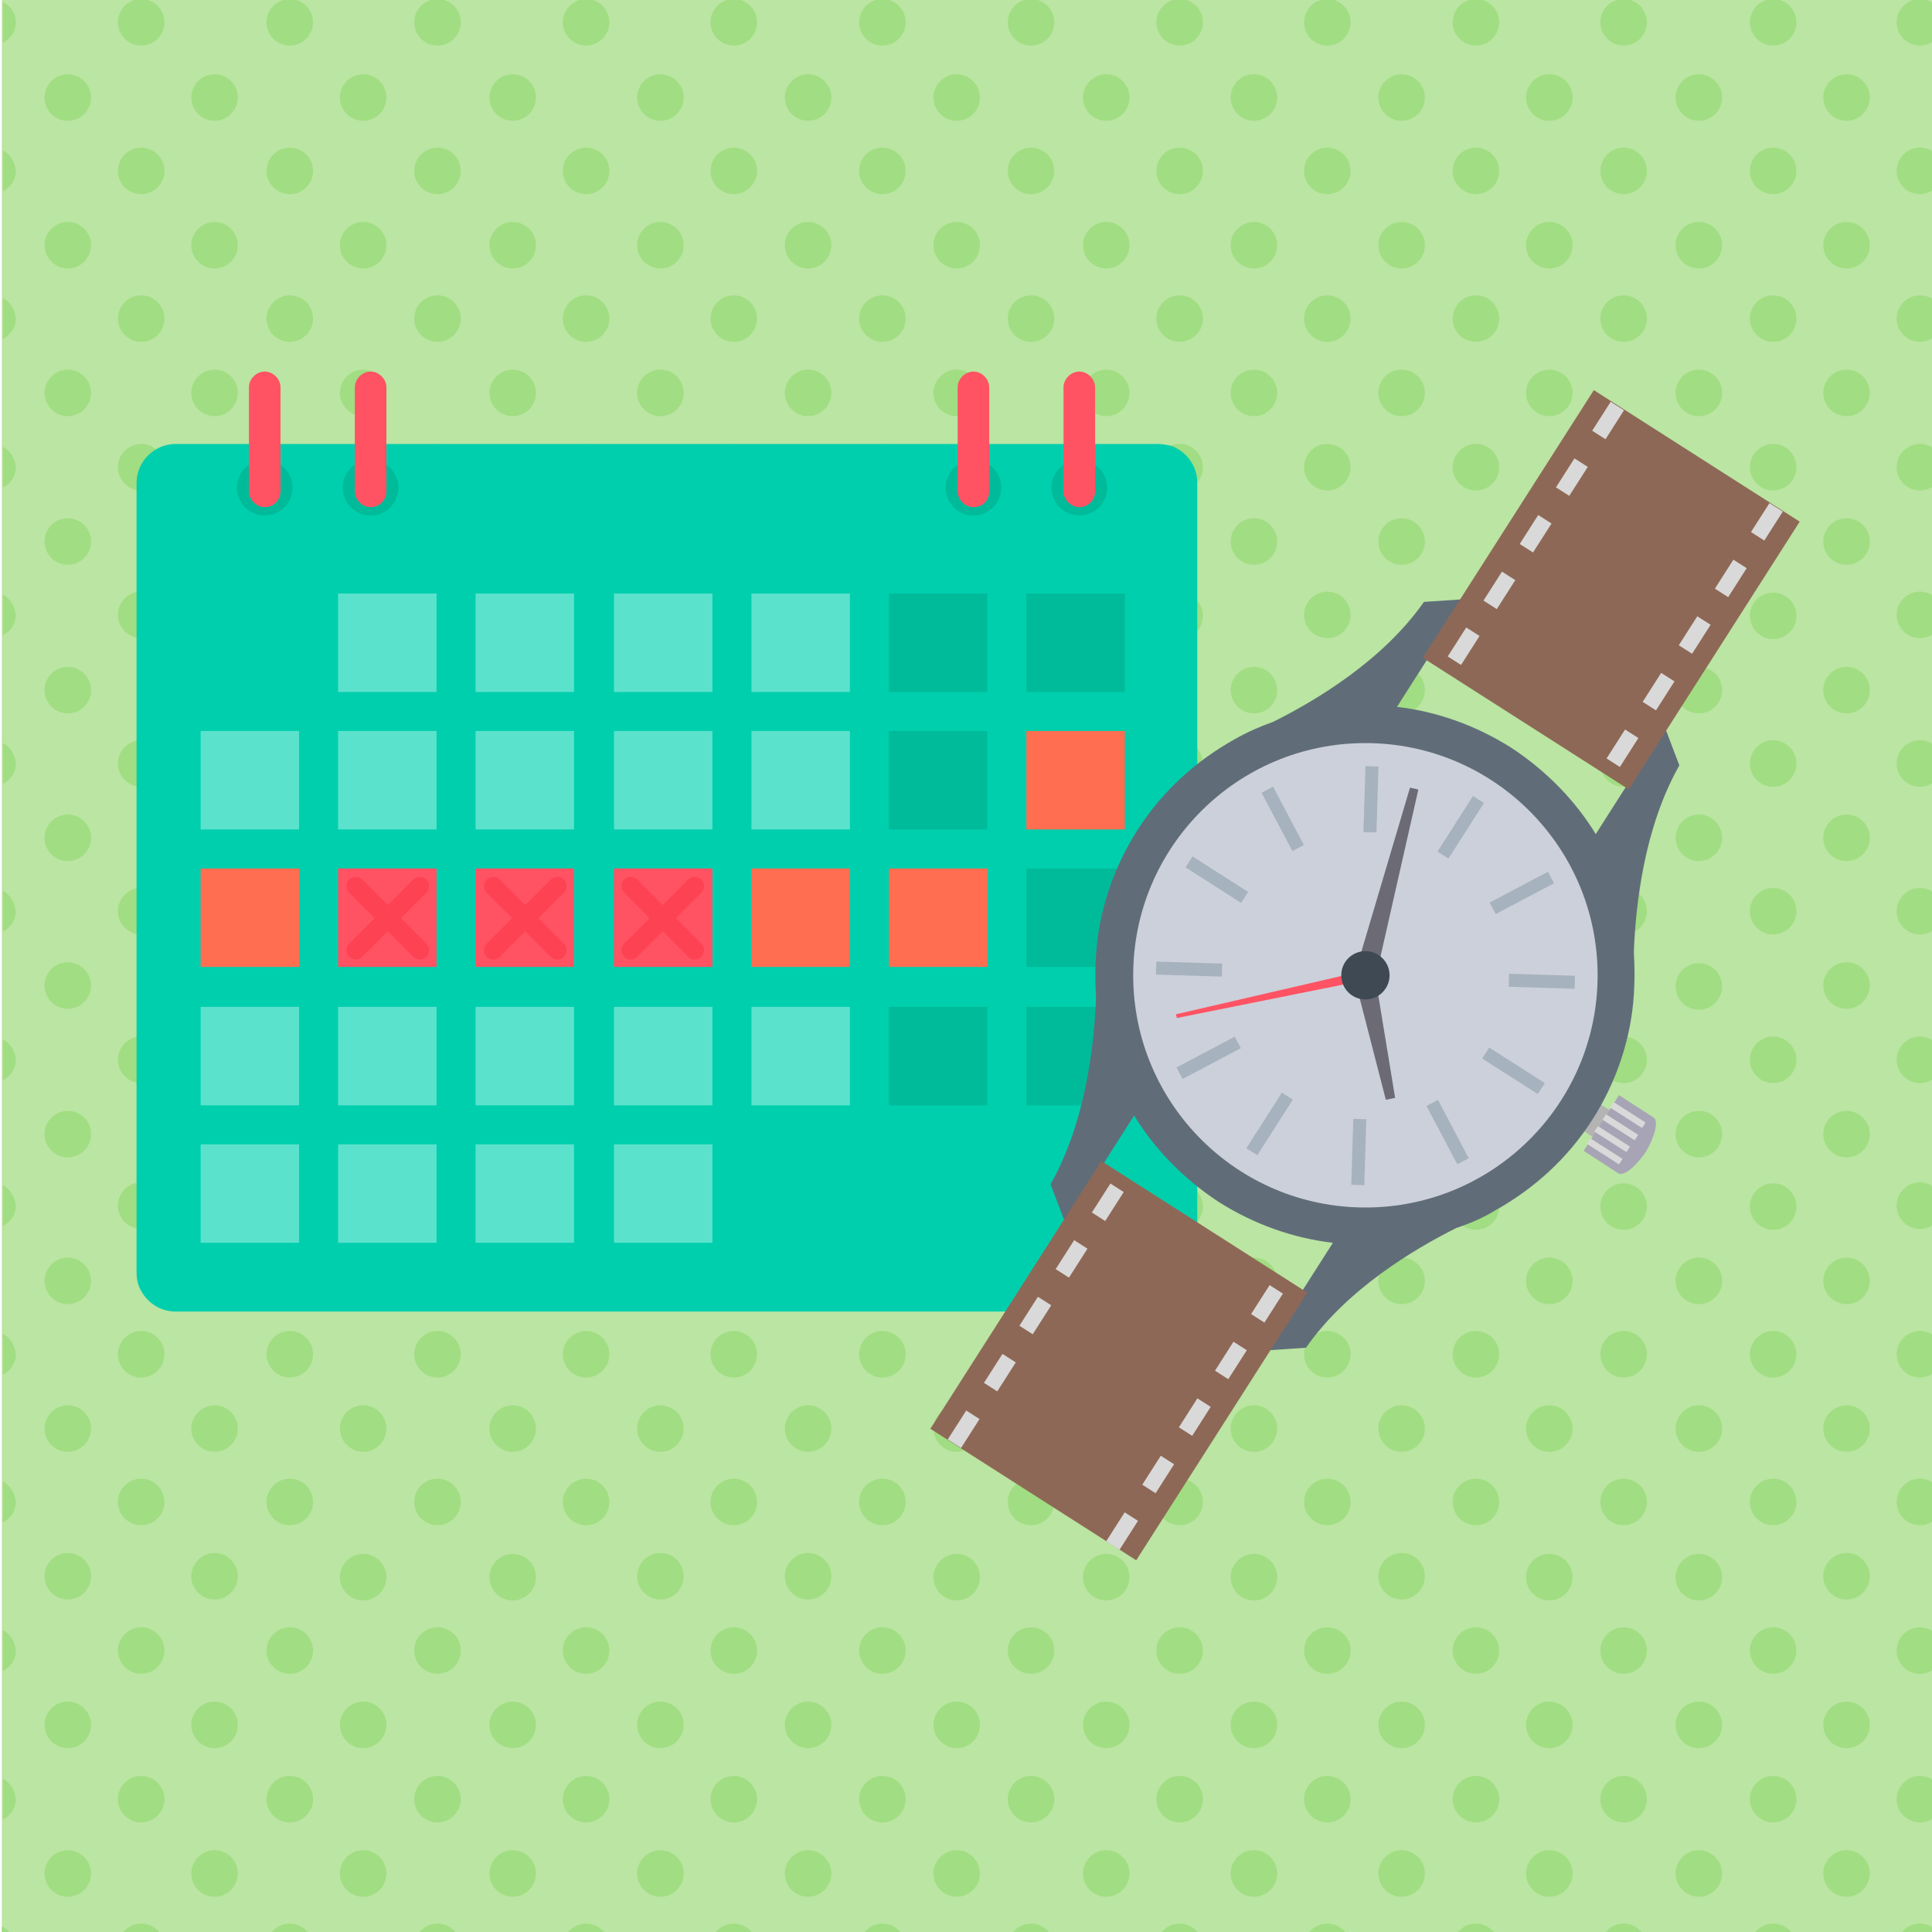 <svg version="1.1" xmlns="http://www.w3.org/2000/svg" xmlns:xlink="http://www.w3.org/1999/xlink" x="0px" y="0px" width="208px" height="208px" viewBox="0 0 208 208" xml:space="preserve"><style type="text/css">.st0{fill:#BAE5A2;} .st1{clip-path:url(#XMLID_44_);} .st2{fill:#A1DD82;} .st3{fill:#00CFAD;} .st4{fill:#00BB9A;} .st5{fill:#5BE2CD;} .st6{fill:#FF6E50;} .st7{fill:#FF5364;} .st8{opacity:0.4;fill:#EECF95;} .st9{fill:none;stroke:#FD4253;stroke-width:2;stroke-linecap:round;stroke-miterlimit:10;} .st10{fill:#B3B3B3;} .st11{fill:#606D79;} .st12{fill:#CCD0DA;} .st13{fill:#8E6856;} .st14{fill:#A6B2BE;} .st15{fill:#A7A5B5;} .st16{fill:#D9D9D9;} .st17{fill:#6B6A75;} .st18{fill:#3E4954;}</style><g id="actividad_x5F_text"><path id="XMLID_5482_" class="st0" d="M.2 0h208v208H.2z"/><g id="XMLID_2471_"><defs><path id="XMLID_5_" d="M0 0h208v208H0z"/></defs><clipPath id="XMLID_44_"><use xlink:href="#XMLID_5_" overflow="visible"/></clipPath><g id="XMLID_2472_" class="st1"><g id="XMLID_2473_"><circle id="XMLID_2474_" class="st2" cx="55.2" cy="58.3" r="2.5"/><circle id="XMLID_2475_" class="st2" cx="55.2" cy="42.3" r="2.5"/><circle id="XMLID_2476_" class="st2" cx="63.1" cy="18.4" r="2.5"/><circle id="XMLID_2477_" class="st2" cx="55.2" cy="74.3" r="2.5"/><circle id="XMLID_2478_" class="st2" cx="47.1" cy="177.7" r="2.5"/><circle id="XMLID_2479_" class="st2" cx="55.2" cy="10.5" r="2.5"/><circle id="XMLID_2480_" class="st2" cx="55.2" cy="90.2" r="2.5"/><circle id="XMLID_2481_" class="st2" cx="47.1" cy="209.6" r="2.5"/><circle id="XMLID_2482_" class="st2" cx="47.1" cy="193.7" r="2.5"/><circle id="XMLID_2483_" class="st2" cx="55.2" cy="169.8" r="2.5"/><circle id="XMLID_2484_" class="st2" cx="55.2" cy="185.7" r="2.5"/><circle id="XMLID_2485_" class="st2" cx="55.2" cy="201.7" r="2.5"/><circle id="XMLID_2486_" class="st2" cx="55.2" cy="217.7" r="2.5"/><circle id="XMLID_2487_" class="st2" cx="63.1" cy="2.4" r="2.5"/><circle id="XMLID_2488_" class="st2" cx="55.2" cy="122.1" r="2.5"/><circle id="XMLID_2489_" class="st2" cx="55.2" cy="106.2" r="2.5"/><circle id="XMLID_2490_" class="st2" cx="55.2" cy="137.9" r="2.5"/><circle id="XMLID_2491_" class="st2" cx="55.2" cy="153.8" r="2.5"/><circle id="XMLID_2492_" class="st2" cx="47.1" cy="161.7" r="2.5"/><circle id="XMLID_2493_" class="st2" cx="55.2" cy="26.4" r="2.5"/><circle id="XMLID_2494_" class="st2" cx="39.1" cy="201.7" r="2.5"/><circle id="XMLID_2495_" class="st2" cx="39.1" cy="185.7" r="2.5"/><circle id="XMLID_2496_" class="st2" cx="47.1" cy="145.8" r="2.5"/><circle id="XMLID_2497_" class="st2" cx="39.1" cy="153.8" r="2.5"/><circle id="XMLID_2498_" class="st2" cx="39.1" cy="169.8" r="2.5"/><circle id="XMLID_2499_" class="st2" cx="39.1" cy="137.9" r="2.5"/><circle id="XMLID_2500_" class="st2" cx="39.1" cy="74.3" r="2.5"/><circle id="XMLID_2501_" class="st2" cx="39.1" cy="90.2" r="2.5"/><circle id="XMLID_2502_" class="st2" cx="39.1" cy="122.1" r="2.5"/><circle id="XMLID_2503_" class="st2" cx="39.1" cy="217.7" r="2.5"/><circle id="XMLID_2504_" class="st2" cx="47.1" cy="114.1" r="2.5"/><circle id="XMLID_2505_" class="st2" cx="47.1" cy="98.1" r="2.5"/><circle id="XMLID_2506_" class="st2" cx="47.1" cy="82.2" r="2.5"/><circle id="XMLID_2507_" class="st2" cx="47.1" cy="129.9" r="2.5"/><circle id="XMLID_2508_" class="st2" cx="47.1" cy="2.4" r="2.5"/><circle id="XMLID_2509_" class="st2" cx="47.1" cy="18.4" r="2.5"/><circle id="XMLID_2510_" class="st2" cx="47.1" cy="34.3" r="2.5"/><circle id="XMLID_2511_" class="st2" cx="47.1" cy="66.3" r="2.5"/><circle id="XMLID_2512_" class="st2" cx="47.1" cy="50.3" r="2.5"/><circle id="XMLID_2513_" class="st2" cx="39.1" cy="106.2" r="2.5"/><circle id="XMLID_2514_" class="st2" cx="63.1" cy="114.1" r="2.5"/><circle id="XMLID_2515_" class="st2" cx="63.1" cy="34.3" r="2.5"/><circle id="XMLID_2516_" class="st2" cx="63.1" cy="129.9" r="2.5"/><circle id="XMLID_2517_" class="st2" cx="63.1" cy="145.8" r="2.5"/><circle id="XMLID_2518_" class="st2" cx="63.1" cy="161.7" r="2.5"/><circle id="XMLID_2519_" class="st2" cx="63.1" cy="209.6" r="2.5"/><circle id="XMLID_2520_" class="st2" cx="63.1" cy="50.3" r="2.5"/><circle id="XMLID_2521_" class="st2" cx="63.1" cy="98.1" r="2.5"/><circle id="XMLID_2522_" class="st2" cx="63.1" cy="66.3" r="2.5"/><circle id="XMLID_2523_" class="st2" cx="63.1" cy="82.2" r="2.5"/><circle id="XMLID_2524_" class="st2" cx="63.1" cy="193.7" r="2.5"/><circle id="XMLID_2525_" class="st2" cx="63.1" cy="177.7" r="2.5"/><circle id="XMLID_2526_" class="st2" cx="7.3" cy="74.3" r="2.5"/><circle id="XMLID_2527_" class="st2" cx="7.3" cy="106.1" r="2.5"/><circle id="XMLID_2528_" class="st2" cx="7.3" cy="90.2" r="2.5"/><circle id="XMLID_2529_" class="st2" cx="7.3" cy="122.1" r="2.5"/><circle id="XMLID_2530_" class="st2" cx="7.3" cy="153.8" r="2.5"/><circle id="XMLID_2531_" class="st2" cx="7.3" cy="137.9" r="2.5"/><circle id="XMLID_2532_" class="st2" cx="7.3" cy="58.3" r="2.5"/><circle id="XMLID_2533_" class="st2" cx="7.3" cy="10.5" r="2.5"/><circle id="XMLID_2534_" class="st2" cx="7.3" cy="26.4" r="2.5"/><path id="XMLID_2535_" class="st2" d="M.3 4.6c.8-.4 1.4-1.2 1.4-2.2C1.7 1.4 1.1.6.3.2v4.4z"/><circle id="XMLID_2536_" class="st2" cx="7.3" cy="42.3" r="2.5"/><circle id="XMLID_2537_" class="st2" cx="15.2" cy="18.4" r="2.5"/><circle id="XMLID_2538_" class="st2" cx="15.2" cy="50.3" r="2.5"/><circle id="XMLID_2539_" class="st2" cx="7.3" cy="169.7" r="2.5"/><circle id="XMLID_2540_" class="st2" cx="15.2" cy="66.2" r="2.5"/><circle id="XMLID_2541_" class="st2" cx="15.2" cy="34.3" r="2.5"/><circle id="XMLID_2542_" class="st2" cx="7.3" cy="217.6" r="2.5"/><circle id="XMLID_2543_" class="st2" cx="7.3" cy="185.7" r="2.5"/><circle id="XMLID_2544_" class="st2" cx="15.2" cy="2.4" r="2.5"/><circle id="XMLID_2545_" class="st2" cx="7.3" cy="201.7" r="2.5"/><path id="XMLID_2546_" class="st2" d="M.3 143.6v4.4c.8-.4 1.4-1.2 1.4-2.2-.1-1-.6-1.8-1.4-2.2z"/><path id="XMLID_2547_" class="st2" d="M.3 223.3v2.6h1.3v-.4c0-.9-.5-1.8-1.3-2.2z"/><path id="XMLID_2548_" class="st2" d="M15.2 223c-1.4 0-2.5 1.1-2.5 2.5v.4h4.9v-.4c.1-1.3-1-2.5-2.4-2.5z"/><path id="XMLID_2549_" class="st2" d="M.3 48.1v4.4c.8-.4 1.4-1.2 1.4-2.2-.1-1-.6-1.8-1.4-2.2z"/><path id="XMLID_2550_" class="st2" d="M.3 32.1v4.4c.8-.4 1.4-1.2 1.4-2.2-.1-1-.6-1.8-1.4-2.2z"/><path id="XMLID_2551_" class="st2" d="M.3 16.2v4.4c.8-.4 1.4-1.2 1.4-2.2-.1-1-.6-1.8-1.4-2.2z"/><path id="XMLID_2552_" class="st2" d="M63.1 223.1c-1.4 0-2.5 1.1-2.5 2.5v.4h4.9v-.4c.1-1.4-1-2.5-2.4-2.5z"/><path id="XMLID_2553_" class="st2" d="M31.2 223.1c-1.4 0-2.5 1.1-2.5 2.5v.4h4.9v-.4c.1-1.4-1.1-2.5-2.4-2.5z"/><path id="XMLID_2554_" class="st2" d="M47.1 223.1c-1.4 0-2.5 1.1-2.5 2.5v.4h4.9v-.4c.1-1.4-1-2.5-2.4-2.5z"/><path id="XMLID_2555_" class="st2" d="M.3 80v4.4c.8-.4 1.4-1.2 1.4-2.2-.1-1-.6-1.8-1.4-2.2z"/><path id="XMLID_2556_" class="st2" d="M.3 159.5v4.4c.8-.4 1.4-1.2 1.4-2.2-.1-.9-.6-1.8-1.4-2.2z"/><path id="XMLID_2557_" class="st2" d="M.3 64v4.4c.8-.4 1.4-1.2 1.4-2.2-.1-.9-.6-1.8-1.4-2.2z"/><path id="XMLID_2558_" class="st2" d="M.3 175.5v4.4c.8-.4 1.4-1.2 1.4-2.2-.1-1-.6-1.8-1.4-2.2z"/><path id="XMLID_2559_" class="st2" d="M.3 191.5v4.4c.8-.4 1.4-1.2 1.4-2.2-.1-1-.6-1.8-1.4-2.2z"/><circle id="XMLID_2560_" class="st2" cx="15.2" cy="82.2" r="2.5"/><path id="XMLID_2561_" class="st2" d="M.3 95.9v4.4c.8-.4 1.4-1.2 1.4-2.2-.1-.9-.6-1.8-1.4-2.2z"/><path id="XMLID_2562_" class="st2" d="M.3 127.6v4.4c.8-.4 1.4-1.2 1.4-2.2-.1-.9-.6-1.8-1.4-2.2z"/><path id="XMLID_2563_" class="st2" d="M1.6 209.6c0-1-.6-1.8-1.4-2.2v4.4c.9-.4 1.4-1.2 1.4-2.2z"/><path id="XMLID_2564_" class="st2" d="M.3 111.9v4.4c.8-.4 1.4-1.2 1.4-2.2-.1-1-.6-1.8-1.4-2.2z"/><circle id="XMLID_2565_" class="st2" cx="31.2" cy="34.3" r="2.5"/><circle id="XMLID_2566_" class="st2" cx="31.2" cy="66.3" r="2.5"/><circle id="XMLID_2567_" class="st2" cx="31.2" cy="50.3" r="2.5"/><circle id="XMLID_2568_" class="st2" cx="31.2" cy="82.2" r="2.5"/><circle id="XMLID_2569_" class="st2" cx="31.2" cy="98.1" r="2.5"/><circle id="XMLID_2570_" class="st2" cx="31.2" cy="114.1" r="2.5"/><circle id="XMLID_2571_" class="st2" cx="23.1" cy="201.7" r="2.5"/><circle id="XMLID_2572_" class="st2" cx="39.1" cy="58.3" r="2.5"/><circle id="XMLID_2573_" class="st2" cx="23.1" cy="217.6" r="2.5"/><circle id="XMLID_2574_" class="st2" cx="31.2" cy="18.4" r="2.5"/><circle id="XMLID_2575_" class="st2" cx="31.2" cy="2.4" r="2.5"/><circle id="XMLID_2576_" class="st2" cx="39.1" cy="10.5" r="2.5"/><circle id="XMLID_2577_" class="st2" cx="39.1" cy="26.4" r="2.5"/><circle id="XMLID_2578_" class="st2" cx="31.2" cy="193.7" r="2.5"/><circle id="XMLID_2579_" class="st2" cx="39.1" cy="42.3" r="2.5"/><circle id="XMLID_2580_" class="st2" cx="31.2" cy="129.9" r="2.5"/><circle id="XMLID_2581_" class="st2" cx="31.2" cy="209.6" r="2.5"/><circle id="XMLID_2582_" class="st2" cx="31.2" cy="161.7" r="2.5"/><circle id="XMLID_2583_" class="st2" cx="31.2" cy="145.8" r="2.5"/><circle id="XMLID_2584_" class="st2" cx="31.2" cy="177.7" r="2.5"/><circle id="XMLID_2585_" class="st2" cx="23.1" cy="58.3" r="2.5"/><circle id="XMLID_2586_" class="st2" cx="15.2" cy="193.7" r="2.5"/><circle id="XMLID_2587_" class="st2" cx="15.2" cy="177.7" r="2.5"/><circle id="XMLID_2588_" class="st2" cx="15.2" cy="209.6" r="2.5"/><circle id="XMLID_2589_" class="st2" cx="23.1" cy="10.5" r="2.5"/><circle id="XMLID_2590_" class="st2" cx="15.2" cy="114.1" r="2.5"/><circle id="XMLID_2591_" class="st2" cx="15.2" cy="129.8" r="2.5"/><circle id="XMLID_2592_" class="st2" cx="23.1" cy="26.4" r="2.5"/><circle id="XMLID_2593_" class="st2" cx="15.2" cy="161.7" r="2.5"/><circle id="XMLID_2594_" class="st2" cx="15.2" cy="145.8" r="2.5"/><circle id="XMLID_2595_" class="st2" cx="23.1" cy="106.1" r="2.5"/><circle id="XMLID_2596_" class="st2" cx="23.1" cy="137.9" r="2.5"/><circle id="XMLID_2597_" class="st2" cx="23.1" cy="122.1" r="2.5"/><circle id="XMLID_2598_" class="st2" cx="23.1" cy="153.8" r="2.5"/><circle id="XMLID_2599_" class="st2" cx="23.1" cy="169.7" r="2.5"/><circle id="XMLID_2600_" class="st2" cx="23.1" cy="42.3" r="2.5"/><circle id="XMLID_2601_" class="st2" cx="23.1" cy="74.3" r="2.5"/><circle id="XMLID_2602_" class="st2" cx="23.1" cy="185.7" r="2.5"/><circle id="XMLID_2603_" class="st2" cx="15.2" cy="98.1" r="2.5"/><circle id="XMLID_2604_" class="st2" cx="23.1" cy="90.2" r="2.5"/></g><g id="XMLID_2605_"><circle id="XMLID_2606_" class="st2" cx="119.1" cy="58.3" r="2.5"/><circle id="XMLID_2607_" class="st2" cx="119.1" cy="42.3" r="2.5"/><circle id="XMLID_2608_" class="st2" cx="127" cy="18.4" r="2.5"/><circle id="XMLID_2609_" class="st2" cx="119.1" cy="74.3" r="2.5"/><circle id="XMLID_2610_" class="st2" cx="111" cy="177.7" r="2.5"/><circle id="XMLID_2611_" class="st2" cx="119.1" cy="10.5" r="2.5"/><circle id="XMLID_2612_" class="st2" cx="119.1" cy="90.2" r="2.5"/><circle id="XMLID_2613_" class="st2" cx="111" cy="209.6" r="2.5"/><circle id="XMLID_2614_" class="st2" cx="111" cy="193.7" r="2.5"/><circle id="XMLID_2615_" class="st2" cx="119.1" cy="169.8" r="2.5"/><circle id="XMLID_2616_" class="st2" cx="119.1" cy="185.7" r="2.5"/><circle id="XMLID_2617_" class="st2" cx="119.1" cy="201.7" r="2.5"/><circle id="XMLID_2618_" class="st2" cx="119.1" cy="217.7" r="2.5"/><circle id="XMLID_2619_" class="st2" cx="127" cy="2.4" r="2.5"/><circle id="XMLID_2620_" class="st2" cx="119.1" cy="122.1" r="2.5"/><circle id="XMLID_2621_" class="st2" cx="119.1" cy="106.2" r="2.5"/><circle id="XMLID_2622_" class="st2" cx="119.1" cy="137.9" r="2.5"/><circle id="XMLID_2623_" class="st2" cx="119.1" cy="153.8" r="2.5"/><circle id="XMLID_2624_" class="st2" cx="111" cy="161.7" r="2.5"/><circle id="XMLID_2625_" class="st2" cx="119.1" cy="26.4" r="2.5"/><circle id="XMLID_2626_" class="st2" cx="103" cy="201.7" r="2.5"/><circle id="XMLID_2627_" class="st2" cx="103" cy="185.7" r="2.5"/><circle id="XMLID_2628_" class="st2" cx="111" cy="145.8" r="2.5"/><circle id="XMLID_2629_" class="st2" cx="103" cy="153.8" r="2.5"/><circle id="XMLID_2630_" class="st2" cx="103" cy="169.8" r="2.5"/><circle id="XMLID_2631_" class="st2" cx="103" cy="137.9" r="2.5"/><circle id="XMLID_2632_" class="st2" cx="103" cy="74.3" r="2.5"/><circle id="XMLID_2633_" class="st2" cx="103" cy="90.2" r="2.5"/><circle id="XMLID_2634_" class="st2" cx="103" cy="122.1" r="2.5"/><circle id="XMLID_2635_" class="st2" cx="103" cy="217.7" r="2.5"/><circle id="XMLID_2636_" class="st2" cx="111" cy="114.1" r="2.5"/><circle id="XMLID_2637_" class="st2" cx="111" cy="98.1" r="2.5"/><circle id="XMLID_2638_" class="st2" cx="111" cy="82.2" r="2.5"/><circle id="XMLID_2639_" class="st2" cx="111" cy="129.9" r="2.5"/><circle id="XMLID_2640_" class="st2" cx="111" cy="2.4" r="2.5"/><circle id="XMLID_2641_" class="st2" cx="111" cy="18.4" r="2.5"/><circle id="XMLID_2642_" class="st2" cx="111" cy="34.3" r="2.5"/><circle id="XMLID_2643_" class="st2" cx="111" cy="66.3" r="2.5"/><circle id="XMLID_2644_" class="st2" cx="111" cy="50.3" r="2.5"/><circle id="XMLID_2645_" class="st2" cx="103" cy="106.2" r="2.5"/><circle id="XMLID_2646_" class="st2" cx="135" cy="201.7" r="2.5"/><circle id="XMLID_2647_" class="st2" cx="135" cy="185.7" r="2.5"/><circle id="XMLID_2648_" class="st2" cx="135" cy="169.8" r="2.5"/><circle id="XMLID_2649_" class="st2" cx="135" cy="217.7" r="2.5"/><circle id="XMLID_2650_" class="st2" cx="135" cy="153.8" r="2.5"/><circle id="XMLID_2651_" class="st2" cx="127" cy="114.1" r="2.5"/><circle id="XMLID_2652_" class="st2" cx="127" cy="34.3" r="2.5"/><circle id="XMLID_2653_" class="st2" cx="127" cy="129.9" r="2.5"/><circle id="XMLID_2654_" class="st2" cx="127" cy="145.8" r="2.5"/><circle id="XMLID_2655_" class="st2" cx="127" cy="161.7" r="2.5"/><circle id="XMLID_2656_" class="st2" cx="127" cy="209.6" r="2.5"/><circle id="XMLID_2657_" class="st2" cx="127" cy="50.3" r="2.5"/><circle id="XMLID_2658_" class="st2" cx="127" cy="98.1" r="2.5"/><circle id="XMLID_2659_" class="st2" cx="127" cy="66.3" r="2.5"/><circle id="XMLID_2660_" class="st2" cx="127" cy="82.2" r="2.5"/><circle id="XMLID_2661_" class="st2" cx="127" cy="193.7" r="2.5"/><circle id="XMLID_2662_" class="st2" cx="135" cy="137.9" r="2.5"/><circle id="XMLID_2663_" class="st2" cx="135" cy="90.2" r="2.5"/><circle id="XMLID_2664_" class="st2" cx="135" cy="122.1" r="2.5"/><circle id="XMLID_2665_" class="st2" cx="135" cy="74.3" r="2.5"/><circle id="XMLID_2666_" class="st2" cx="135" cy="106.2" r="2.5"/><circle id="XMLID_2667_" class="st2" cx="135" cy="26.4" r="2.5"/><circle id="XMLID_2668_" class="st2" cx="135" cy="10.5" r="2.5"/><circle id="XMLID_2669_" class="st2" cx="135" cy="42.3" r="2.5"/><circle id="XMLID_2670_" class="st2" cx="135" cy="58.3" r="2.5"/><circle id="XMLID_2671_" class="st2" cx="127" cy="177.7" r="2.5"/><circle id="XMLID_2672_" class="st2" cx="71.1" cy="74.3" r="2.5"/><circle id="XMLID_2673_" class="st2" cx="71.1" cy="106.1" r="2.5"/><circle id="XMLID_2674_" class="st2" cx="71.1" cy="90.2" r="2.5"/><circle id="XMLID_2675_" class="st2" cx="71.1" cy="122.1" r="2.5"/><circle id="XMLID_2676_" class="st2" cx="71.1" cy="153.8" r="2.5"/><circle id="XMLID_2677_" class="st2" cx="71.1" cy="137.9" r="2.5"/><circle id="XMLID_2678_" class="st2" cx="71.1" cy="58.3" r="2.5"/><circle id="XMLID_2679_" class="st2" cx="71.1" cy="10.5" r="2.5"/><circle id="XMLID_2680_" class="st2" cx="71.1" cy="26.4" r="2.5"/><circle id="XMLID_2681_" class="st2" cx="71.1" cy="42.3" r="2.5"/><circle id="XMLID_2682_" class="st2" cx="79" cy="18.4" r="2.5"/><circle id="XMLID_2683_" class="st2" cx="79" cy="50.3" r="2.5"/><circle id="XMLID_2684_" class="st2" cx="71.1" cy="169.7" r="2.5"/><circle id="XMLID_2685_" class="st2" cx="79" cy="66.2" r="2.5"/><circle id="XMLID_2686_" class="st2" cx="79" cy="34.3" r="2.5"/><circle id="XMLID_2687_" class="st2" cx="71.1" cy="217.6" r="2.5"/><circle id="XMLID_2688_" class="st2" cx="71.1" cy="185.7" r="2.5"/><circle id="XMLID_2689_" class="st2" cx="79" cy="2.4" r="2.5"/><circle id="XMLID_2690_" class="st2" cx="71.1" cy="201.7" r="2.5"/><path id="XMLID_2691_" class="st2" d="M79 223c-1.4 0-2.5 1.1-2.5 2.5v.4h4.9v-.4c.1-1.3-1-2.5-2.4-2.5z"/><path id="XMLID_2692_" class="st2" d="M127 223.1c-1.4 0-2.5 1.1-2.5 2.5v.4h4.9v-.4c.1-1.4-1-2.5-2.4-2.5z"/><path id="XMLID_2693_" class="st2" d="M95 223.1c-1.4 0-2.5 1.1-2.5 2.5v.4h4.9v-.4c.1-1.4-1-2.5-2.4-2.5z"/><path id="XMLID_2694_" class="st2" d="M111 223.1c-1.4 0-2.5 1.1-2.5 2.5v.4h4.9v-.4c0-1.4-1.1-2.5-2.4-2.5z"/><circle id="XMLID_2695_" class="st2" cx="79" cy="82.2" r="2.5"/><circle id="XMLID_2696_" class="st2" cx="95" cy="34.3" r="2.5"/><circle id="XMLID_2697_" class="st2" cx="95" cy="66.3" r="2.5"/><circle id="XMLID_2698_" class="st2" cx="95" cy="50.3" r="2.5"/><circle id="XMLID_2699_" class="st2" cx="95" cy="82.2" r="2.5"/><circle id="XMLID_2700_" class="st2" cx="95" cy="98.1" r="2.5"/><circle id="XMLID_2701_" class="st2" cx="95" cy="114.1" r="2.5"/><circle id="XMLID_2702_" class="st2" cx="87" cy="201.7" r="2.5"/><circle id="XMLID_2703_" class="st2" cx="103" cy="58.3" r="2.5"/><circle id="XMLID_2704_" class="st2" cx="87" cy="217.6" r="2.5"/><circle id="XMLID_2705_" class="st2" cx="95" cy="18.4" r="2.5"/><circle id="XMLID_2706_" class="st2" cx="95" cy="2.4" r="2.5"/><circle id="XMLID_2707_" class="st2" cx="103" cy="10.5" r="2.5"/><circle id="XMLID_2708_" class="st2" cx="103" cy="26.4" r="2.5"/><circle id="XMLID_2709_" class="st2" cx="95" cy="193.7" r="2.5"/><circle id="XMLID_2710_" class="st2" cx="103" cy="42.3" r="2.5"/><circle id="XMLID_2711_" class="st2" cx="95" cy="129.9" r="2.5"/><circle id="XMLID_2712_" class="st2" cx="95" cy="209.6" r="2.5"/><circle id="XMLID_2713_" class="st2" cx="95" cy="161.7" r="2.5"/><circle id="XMLID_2714_" class="st2" cx="95" cy="145.8" r="2.5"/><circle id="XMLID_2715_" class="st2" cx="95" cy="177.7" r="2.5"/><circle id="XMLID_2716_" class="st2" cx="87" cy="58.3" r="2.5"/><circle id="XMLID_2717_" class="st2" cx="79" cy="193.7" r="2.5"/><circle id="XMLID_2718_" class="st2" cx="79" cy="177.7" r="2.5"/><circle id="XMLID_2719_" class="st2" cx="79" cy="209.6" r="2.5"/><circle id="XMLID_2720_" class="st2" cx="87" cy="10.5" r="2.5"/><circle id="XMLID_2721_" class="st2" cx="79" cy="114.1" r="2.5"/><circle id="XMLID_2722_" class="st2" cx="79" cy="129.8" r="2.5"/><circle id="XMLID_2723_" class="st2" cx="87" cy="26.4" r="2.5"/><circle id="XMLID_2724_" class="st2" cx="79" cy="161.7" r="2.5"/><circle id="XMLID_2725_" class="st2" cx="79" cy="145.8" r="2.5"/><circle id="XMLID_2726_" class="st2" cx="87" cy="106.1" r="2.5"/><circle id="XMLID_2727_" class="st2" cx="87" cy="137.9" r="2.5"/><circle id="XMLID_2728_" class="st2" cx="87" cy="122.1" r="2.5"/><circle id="XMLID_2729_" class="st2" cx="87" cy="153.8" r="2.5"/><circle id="XMLID_2730_" class="st2" cx="87" cy="169.7" r="2.5"/><circle id="XMLID_2731_" class="st2" cx="87" cy="42.3" r="2.5"/><circle id="XMLID_2732_" class="st2" cx="87" cy="74.3" r="2.5"/><circle id="XMLID_2733_" class="st2" cx="87" cy="185.7" r="2.5"/><circle id="XMLID_2734_" class="st2" cx="79" cy="98.1" r="2.5"/><circle id="XMLID_2735_" class="st2" cx="87" cy="90.2" r="2.5"/></g><g id="XMLID_2736_"><circle id="XMLID_2737_" class="st2" cx="182.9" cy="58.3" r="2.5"/><circle id="XMLID_2738_" class="st2" cx="182.9" cy="42.3" r="2.5"/><circle id="XMLID_2739_" class="st2" cx="190.9" cy="18.4" r="2.5"/><circle id="XMLID_2740_" class="st2" cx="182.9" cy="74.3" r="2.5"/><circle id="XMLID_2741_" class="st2" cx="174.8" cy="177.7" r="2.5"/><circle id="XMLID_2742_" class="st2" cx="182.9" cy="10.5" r="2.5"/><circle id="XMLID_2743_" class="st2" cx="182.9" cy="90.2" r="2.5"/><circle id="XMLID_2744_" class="st2" cx="174.8" cy="209.6" r="2.5"/><circle id="XMLID_2745_" class="st2" cx="174.8" cy="193.7" r="2.5"/><circle id="XMLID_2746_" class="st2" cx="182.9" cy="169.8" r="2.5"/><circle id="XMLID_2747_" class="st2" cx="182.9" cy="185.7" r="2.5"/><circle id="XMLID_2748_" class="st2" cx="182.9" cy="201.7" r="2.5"/><circle id="XMLID_2749_" class="st2" cx="182.9" cy="217.7" r="2.5"/><circle id="XMLID_2750_" class="st2" cx="190.9" cy="2.4" r="2.5"/><circle id="XMLID_2751_" class="st2" cx="182.9" cy="122.1" r="2.5"/><circle id="XMLID_2752_" class="st2" cx="182.9" cy="106.2" r="2.5"/><circle id="XMLID_2753_" class="st2" cx="182.9" cy="137.9" r="2.5"/><circle id="XMLID_2754_" class="st2" cx="182.9" cy="153.8" r="2.5"/><circle id="XMLID_2755_" class="st2" cx="174.8" cy="161.7" r="2.5"/><circle id="XMLID_2756_" class="st2" cx="182.9" cy="26.4" r="2.5"/><circle id="XMLID_2757_" class="st2" cx="166.8" cy="201.7" r="2.5"/><circle id="XMLID_2758_" class="st2" cx="166.8" cy="185.7" r="2.5"/><circle id="XMLID_2759_" class="st2" cx="174.8" cy="145.8" r="2.5"/><circle id="XMLID_2760_" class="st2" cx="166.8" cy="153.8" r="2.5"/><circle id="XMLID_2761_" class="st2" cx="166.8" cy="169.8" r="2.5"/><circle id="XMLID_2762_" class="st2" cx="166.8" cy="137.9" r="2.5"/><circle id="XMLID_2763_" class="st2" cx="166.8" cy="74.3" r="2.5"/><circle id="XMLID_2764_" class="st2" cx="166.8" cy="90.2" r="2.5"/><circle id="XMLID_2765_" class="st2" cx="166.8" cy="122.1" r="2.5"/><circle id="XMLID_2766_" class="st2" cx="166.8" cy="217.7" r="2.5"/><circle id="XMLID_2767_" class="st2" cx="174.8" cy="114.1" r="2.5"/><circle id="XMLID_2768_" class="st2" cx="174.8" cy="98.1" r="2.5"/><circle id="XMLID_2769_" class="st2" cx="174.8" cy="82.2" r="2.5"/><circle id="XMLID_2770_" class="st2" cx="174.8" cy="129.9" r="2.5"/><circle id="XMLID_2771_" class="st2" cx="174.8" cy="2.4" r="2.5"/><circle id="XMLID_2772_" class="st2" cx="174.8" cy="18.4" r="2.5"/><circle id="XMLID_2773_" class="st2" cx="174.8" cy="34.3" r="2.5"/><circle id="XMLID_2774_" class="st2" cx="174.8" cy="66.3" r="2.5"/><circle id="XMLID_2775_" class="st2" cx="174.8" cy="50.3" r="2.5"/><circle id="XMLID_2776_" class="st2" cx="166.8" cy="106.2" r="2.5"/><circle id="XMLID_2777_" class="st2" cx="190.9" cy="114.1" r="2.5"/><circle id="XMLID_2778_" class="st2" cx="190.9" cy="34.3" r="2.5"/><circle id="XMLID_2779_" class="st2" cx="190.9" cy="129.9" r="2.5"/><circle id="XMLID_2780_" class="st2" cx="190.9" cy="145.8" r="2.5"/><circle id="XMLID_2781_" class="st2" cx="190.9" cy="161.7" r="2.5"/><circle id="XMLID_2782_" class="st2" cx="190.9" cy="209.6" r="2.5"/><circle id="XMLID_2783_" class="st2" cx="190.9" cy="50.3" r="2.5"/><circle id="XMLID_2784_" class="st2" cx="190.9" cy="98.1" r="2.5"/><circle id="XMLID_2785_" class="st2" cx="190.9" cy="66.3" r="2.5"/><circle id="XMLID_2786_" class="st2" cx="190.9" cy="82.2" r="2.5"/><circle id="XMLID_2787_" class="st2" cx="190.9" cy="193.7" r="2.5"/><circle id="XMLID_2788_" class="st2" cx="190.9" cy="177.7" r="2.5"/><circle id="XMLID_2789_" class="st2" cx="142.9" cy="18.4" r="2.5"/><circle id="XMLID_2790_" class="st2" cx="142.9" cy="50.3" r="2.5"/><circle id="XMLID_2791_" class="st2" cx="142.9" cy="66.2" r="2.5"/><circle id="XMLID_2792_" class="st2" cx="142.9" cy="34.3" r="2.5"/><circle id="XMLID_2793_" class="st2" cx="142.9" cy="2.4" r="2.5"/><path id="XMLID_2794_" class="st2" d="M142.9 223c-1.4 0-2.5 1.1-2.5 2.5v.4h4.9v-.4c.1-1.3-1-2.5-2.4-2.5z"/><path id="XMLID_2795_" class="st2" d="M190.9 223.1c-1.4 0-2.5 1.1-2.5 2.5v.4h4.9v-.4c0-1.4-1.1-2.5-2.4-2.5z"/><path id="XMLID_2796_" class="st2" d="M158.9 223.1c-1.4 0-2.5 1.1-2.5 2.5v.4h4.9v-.4c.1-1.4-1-2.5-2.4-2.5z"/><path id="XMLID_2797_" class="st2" d="M174.8 223.1c-1.4 0-2.5 1.1-2.5 2.5v.4h4.9v-.4c.1-1.4-1-2.5-2.4-2.5z"/><circle id="XMLID_2798_" class="st2" cx="142.9" cy="82.2" r="2.5"/><circle id="XMLID_2799_" class="st2" cx="158.9" cy="34.3" r="2.5"/><circle id="XMLID_2800_" class="st2" cx="158.9" cy="66.3" r="2.5"/><circle id="XMLID_2801_" class="st2" cx="158.9" cy="50.3" r="2.5"/><circle id="XMLID_2802_" class="st2" cx="158.9" cy="82.2" r="2.5"/><circle id="XMLID_2803_" class="st2" cx="158.9" cy="98.1" r="2.5"/><circle id="XMLID_2804_" class="st2" cx="158.9" cy="114.1" r="2.5"/><circle id="XMLID_2805_" class="st2" cx="150.9" cy="201.7" r="2.5"/><circle id="XMLID_2806_" class="st2" cx="166.8" cy="58.3" r="2.5"/><circle id="XMLID_2807_" class="st2" cx="150.9" cy="217.6" r="2.5"/><circle id="XMLID_2808_" class="st2" cx="158.9" cy="18.4" r="2.5"/><circle id="XMLID_2809_" class="st2" cx="158.9" cy="2.4" r="2.5"/><circle id="XMLID_2810_" class="st2" cx="166.8" cy="10.5" r="2.5"/><circle id="XMLID_2811_" class="st2" cx="166.8" cy="26.4" r="2.5"/><circle id="XMLID_2812_" class="st2" cx="158.9" cy="193.7" r="2.5"/><circle id="XMLID_2813_" class="st2" cx="166.8" cy="42.3" r="2.5"/><circle id="XMLID_2814_" class="st2" cx="158.9" cy="129.9" r="2.5"/><circle id="XMLID_2815_" class="st2" cx="158.9" cy="209.6" r="2.5"/><circle id="XMLID_2816_" class="st2" cx="158.9" cy="161.7" r="2.5"/><circle id="XMLID_2817_" class="st2" cx="158.9" cy="145.8" r="2.5"/><circle id="XMLID_2818_" class="st2" cx="158.9" cy="177.7" r="2.5"/><circle id="XMLID_2819_" class="st2" cx="150.9" cy="58.3" r="2.5"/><circle id="XMLID_2820_" class="st2" cx="142.9" cy="193.7" r="2.5"/><circle id="XMLID_2821_" class="st2" cx="142.9" cy="177.7" r="2.5"/><circle id="XMLID_2822_" class="st2" cx="142.9" cy="209.6" r="2.5"/><circle id="XMLID_2823_" class="st2" cx="150.9" cy="10.5" r="2.5"/><circle id="XMLID_2824_" class="st2" cx="142.9" cy="114.1" r="2.5"/><circle id="XMLID_2825_" class="st2" cx="142.9" cy="129.8" r="2.5"/><circle id="XMLID_2826_" class="st2" cx="150.9" cy="26.4" r="2.5"/><circle id="XMLID_2827_" class="st2" cx="142.9" cy="161.7" r="2.5"/><circle id="XMLID_2828_" class="st2" cx="142.9" cy="145.8" r="2.5"/><circle id="XMLID_2829_" class="st2" cx="150.9" cy="106.1" r="2.5"/><circle id="XMLID_2830_" class="st2" cx="150.9" cy="137.9" r="2.5"/><circle id="XMLID_2831_" class="st2" cx="150.9" cy="122.1" r="2.5"/><circle id="XMLID_2832_" class="st2" cx="150.9" cy="153.8" r="2.5"/><circle id="XMLID_2833_" class="st2" cx="150.9" cy="169.7" r="2.5"/><circle id="XMLID_2834_" class="st2" cx="150.9" cy="42.3" r="2.5"/><circle id="XMLID_2835_" class="st2" cx="150.9" cy="74.3" r="2.5"/><circle id="XMLID_2836_" class="st2" cx="150.9" cy="185.7" r="2.5"/><circle id="XMLID_2837_" class="st2" cx="142.9" cy="98.1" r="2.5"/><circle id="XMLID_2838_" class="st2" cx="150.9" cy="90.2" r="2.5"/></g><g id="XMLID_2839_"><circle id="XMLID_2840_" class="st2" cx="246.8" cy="58.3" r="2.5"/><circle id="XMLID_2841_" class="st2" cx="246.8" cy="42.3" r="2.5"/><circle id="XMLID_2842_" class="st2" cx="254.7" cy="18.4" r="2.5"/><circle id="XMLID_2843_" class="st2" cx="246.8" cy="74.3" r="2.5"/><circle id="XMLID_2844_" class="st2" cx="238.7" cy="177.7" r="2.5"/><circle id="XMLID_2845_" class="st2" cx="246.8" cy="10.5" r="2.5"/><circle id="XMLID_2846_" class="st2" cx="246.8" cy="90.2" r="2.5"/><circle id="XMLID_2847_" class="st2" cx="238.7" cy="209.6" r="2.5"/><circle id="XMLID_2848_" class="st2" cx="238.7" cy="193.7" r="2.5"/><circle id="XMLID_2849_" class="st2" cx="246.8" cy="169.8" r="2.5"/><circle id="XMLID_2850_" class="st2" cx="246.8" cy="185.7" r="2.5"/><circle id="XMLID_2851_" class="st2" cx="246.8" cy="201.7" r="2.5"/><circle id="XMLID_2852_" class="st2" cx="246.8" cy="217.7" r="2.5"/><circle id="XMLID_2853_" class="st2" cx="254.7" cy="2.4" r="2.5"/><circle id="XMLID_2854_" class="st2" cx="246.8" cy="122.1" r="2.5"/><circle id="XMLID_2855_" class="st2" cx="246.8" cy="106.2" r="2.5"/><circle id="XMLID_2856_" class="st2" cx="246.8" cy="137.9" r="2.5"/><circle id="XMLID_2857_" class="st2" cx="246.8" cy="153.8" r="2.5"/><circle id="XMLID_2858_" class="st2" cx="238.7" cy="161.7" r="2.5"/><circle id="XMLID_2859_" class="st2" cx="246.8" cy="26.4" r="2.5"/><circle id="XMLID_2860_" class="st2" cx="230.7" cy="201.7" r="2.5"/><circle id="XMLID_2861_" class="st2" cx="230.7" cy="185.7" r="2.5"/><circle id="XMLID_2862_" class="st2" cx="238.7" cy="145.8" r="2.5"/><circle id="XMLID_2863_" class="st2" cx="230.7" cy="153.8" r="2.5"/><circle id="XMLID_2864_" class="st2" cx="230.7" cy="169.8" r="2.5"/><circle id="XMLID_2865_" class="st2" cx="230.7" cy="137.9" r="2.5"/><circle id="XMLID_2866_" class="st2" cx="230.7" cy="74.3" r="2.5"/><circle id="XMLID_2867_" class="st2" cx="230.7" cy="90.2" r="2.5"/><circle id="XMLID_2868_" class="st2" cx="230.7" cy="122.1" r="2.5"/><circle id="XMLID_2869_" class="st2" cx="230.7" cy="217.7" r="2.5"/><circle id="XMLID_2870_" class="st2" cx="238.7" cy="114.1" r="2.5"/><circle id="XMLID_2871_" class="st2" cx="238.7" cy="98.1" r="2.5"/><circle id="XMLID_2872_" class="st2" cx="238.7" cy="82.2" r="2.5"/><circle id="XMLID_2873_" class="st2" cx="238.7" cy="129.9" r="2.5"/><circle id="XMLID_2874_" class="st2" cx="238.7" cy="2.4" r="2.5"/><circle id="XMLID_2875_" class="st2" cx="238.7" cy="18.4" r="2.5"/><circle id="XMLID_2876_" class="st2" cx="238.7" cy="34.3" r="2.5"/><circle id="XMLID_2877_" class="st2" cx="238.7" cy="66.3" r="2.5"/><circle id="XMLID_2878_" class="st2" cx="238.7" cy="50.3" r="2.5"/><circle id="XMLID_2879_" class="st2" cx="230.7" cy="106.2" r="2.5"/><path id="XMLID_2880_" class="st2" d="M268.8 195.4v-3.5c-.5.5-.7 1.1-.7 1.8-.1.7.2 1.3.7 1.7z"/><path id="XMLID_2881_" class="st2" d="M268.8 211.4v-3.5c-.5.5-.7 1.1-.7 1.8-.1.6.2 1.2.7 1.7z"/><path id="XMLID_2882_" class="st2" d="M268.8 179.5V176c-.5.5-.7 1.1-.7 1.8-.1.6.2 1.2.7 1.7z"/><path id="XMLID_2883_" class="st2" d="M268 2.4c0 .7.3 1.3.7 1.8V.7c-.4.4-.7 1-.7 1.7z"/><path id="XMLID_2884_" class="st2" d="M268.8 163.5V160c-.5.5-.7 1.1-.7 1.8s.2 1.3.7 1.7z"/><circle id="XMLID_2885_" class="st2" cx="262.7" cy="201.7" r="2.5"/><circle id="XMLID_2886_" class="st2" cx="262.7" cy="185.7" r="2.5"/><circle id="XMLID_2887_" class="st2" cx="262.7" cy="169.8" r="2.5"/><circle id="XMLID_2888_" class="st2" cx="262.7" cy="217.7" r="2.5"/><path id="XMLID_2889_" class="st2" d="M268.8 99.9v-3.5c-.5.5-.7 1.1-.7 1.8-.1.6.2 1.2.7 1.7z"/><path id="XMLID_2890_" class="st2" d="M268.8 147.6V144c-.5.5-.7 1.1-.7 1.8-.1.7.2 1.3.7 1.8z"/><path id="XMLID_2891_" class="st2" d="M268.8 68v-3.5c-.5.5-.7 1.1-.7 1.8-.1.6.2 1.3.7 1.7z"/><path id="XMLID_2892_" class="st2" d="M268.8 20.2v-3.5c-.5.5-.7 1.1-.7 1.8-.1.6.2 1.2.7 1.7z"/><path id="XMLID_2893_" class="st2" d="M268.8 36.1v-3.5c-.5.5-.7 1.1-.7 1.8-.1.6.2 1.2.7 1.7z"/><path id="XMLID_2894_" class="st2" d="M268.8 52v-3.5c-.5.5-.7 1.1-.7 1.8-.1.7.2 1.3.7 1.7z"/><path id="XMLID_2895_" class="st2" d="M268.8 115.9v-3.5c-.5.5-.7 1.1-.7 1.8-.1.6.2 1.2.7 1.7z"/><path id="XMLID_2896_" class="st2" d="M268.8 84v-3.5c-.5.5-.7 1.1-.7 1.8-.1.6.2 1.2.7 1.7z"/><path id="XMLID_2897_" class="st2" d="M268.8 131.6v-3.5c-.5.5-.7 1.1-.7 1.8s.2 1.3.7 1.7z"/><circle id="XMLID_2898_" class="st2" cx="262.7" cy="153.8" r="2.5"/><circle id="XMLID_2899_" class="st2" cx="254.7" cy="114.1" r="2.5"/><circle id="XMLID_2900_" class="st2" cx="254.7" cy="34.3" r="2.5"/><circle id="XMLID_2901_" class="st2" cx="254.7" cy="129.9" r="2.5"/><circle id="XMLID_2902_" class="st2" cx="254.7" cy="145.8" r="2.5"/><circle id="XMLID_2903_" class="st2" cx="254.7" cy="161.7" r="2.5"/><circle id="XMLID_2904_" class="st2" cx="254.7" cy="209.6" r="2.5"/><circle id="XMLID_2905_" class="st2" cx="254.7" cy="50.3" r="2.5"/><circle id="XMLID_2906_" class="st2" cx="254.7" cy="98.1" r="2.5"/><circle id="XMLID_2907_" class="st2" cx="254.7" cy="66.3" r="2.5"/><circle id="XMLID_2908_" class="st2" cx="254.7" cy="82.2" r="2.5"/><circle id="XMLID_2909_" class="st2" cx="254.7" cy="193.7" r="2.5"/><circle id="XMLID_2910_" class="st2" cx="262.7" cy="137.9" r="2.5"/><circle id="XMLID_2911_" class="st2" cx="262.7" cy="90.2" r="2.5"/><circle id="XMLID_2912_" class="st2" cx="262.7" cy="122.1" r="2.5"/><circle id="XMLID_2913_" class="st2" cx="262.7" cy="74.3" r="2.5"/><circle id="XMLID_2914_" class="st2" cx="262.7" cy="106.2" r="2.5"/><circle id="XMLID_2915_" class="st2" cx="262.7" cy="26.4" r="2.5"/><circle id="XMLID_2916_" class="st2" cx="262.7" cy="10.5" r="2.5"/><circle id="XMLID_2917_" class="st2" cx="262.7" cy="42.3" r="2.5"/><circle id="XMLID_2918_" class="st2" cx="262.7" cy="58.3" r="2.5"/><circle id="XMLID_2919_" class="st2" cx="254.7" cy="177.7" r="2.5"/><circle id="XMLID_2920_" class="st2" cx="198.8" cy="74.3" r="2.5"/><circle id="XMLID_2921_" class="st2" cx="198.8" cy="106.1" r="2.5"/><circle id="XMLID_2922_" class="st2" cx="198.8" cy="90.2" r="2.5"/><circle id="XMLID_2923_" class="st2" cx="198.8" cy="122.1" r="2.5"/><circle id="XMLID_2924_" class="st2" cx="198.8" cy="153.8" r="2.5"/><circle id="XMLID_2925_" class="st2" cx="198.8" cy="137.9" r="2.5"/><circle id="XMLID_2926_" class="st2" cx="198.8" cy="58.3" r="2.5"/><circle id="XMLID_2927_" class="st2" cx="198.8" cy="10.5" r="2.5"/><circle id="XMLID_2928_" class="st2" cx="198.8" cy="26.4" r="2.5"/><circle id="XMLID_2929_" class="st2" cx="198.8" cy="42.3" r="2.5"/><circle id="XMLID_2930_" class="st2" cx="206.7" cy="18.4" r="2.5"/><circle id="XMLID_2931_" class="st2" cx="206.7" cy="50.3" r="2.5"/><circle id="XMLID_2932_" class="st2" cx="198.8" cy="169.7" r="2.5"/><circle id="XMLID_2933_" class="st2" cx="206.7" cy="66.2" r="2.5"/><circle id="XMLID_2934_" class="st2" cx="206.7" cy="34.3" r="2.5"/><circle id="XMLID_2935_" class="st2" cx="198.8" cy="217.6" r="2.5"/><circle id="XMLID_2936_" class="st2" cx="198.8" cy="185.7" r="2.5"/><circle id="XMLID_2937_" class="st2" cx="206.7" cy="2.4" r="2.5"/><circle id="XMLID_2938_" class="st2" cx="198.8" cy="201.7" r="2.5"/><path id="XMLID_2939_" class="st2" d="M206.7 223c-1.4 0-2.5 1.1-2.5 2.5v.4h4.9v-.4c.1-1.3-1-2.5-2.4-2.5z"/><path id="XMLID_2940_" class="st2" d="M268.8 223.8c-.5.5-.7 1.1-.7 1.8v.4h.7v-2.2z"/><path id="XMLID_2941_" class="st2" d="M254.7 223.1c-1.4 0-2.5 1.1-2.5 2.5v.4h4.9v-.4c.1-1.4-1-2.5-2.4-2.5z"/><path id="XMLID_2942_" class="st2" d="M222.7 223.1c-1.4 0-2.5 1.1-2.5 2.5v.4h4.9v-.4c.1-1.4-1-2.5-2.4-2.5z"/><path id="XMLID_2943_" class="st2" d="M238.7 223.1c-1.4 0-2.5 1.1-2.5 2.5v.4h4.9v-.4c.1-1.4-1.1-2.5-2.4-2.5z"/><circle id="XMLID_2944_" class="st2" cx="206.7" cy="82.2" r="2.5"/><circle id="XMLID_2945_" class="st2" cx="222.7" cy="34.3" r="2.5"/><circle id="XMLID_2946_" class="st2" cx="222.7" cy="66.3" r="2.5"/><circle id="XMLID_2947_" class="st2" cx="222.7" cy="50.3" r="2.5"/><circle id="XMLID_2948_" class="st2" cx="222.7" cy="82.2" r="2.5"/><circle id="XMLID_2949_" class="st2" cx="222.7" cy="98.1" r="2.5"/><circle id="XMLID_2950_" class="st2" cx="222.7" cy="114.1" r="2.5"/><circle id="XMLID_2951_" class="st2" cx="214.7" cy="201.7" r="2.5"/><circle id="XMLID_2952_" class="st2" cx="230.7" cy="58.3" r="2.5"/><circle id="XMLID_2953_" class="st2" cx="214.7" cy="217.6" r="2.5"/><circle id="XMLID_2954_" class="st2" cx="222.7" cy="18.4" r="2.5"/><circle id="XMLID_2955_" class="st2" cx="222.7" cy="2.4" r="2.5"/><circle id="XMLID_2956_" class="st2" cx="230.7" cy="10.5" r="2.5"/><circle id="XMLID_2957_" class="st2" cx="230.7" cy="26.4" r="2.5"/><circle id="XMLID_2958_" class="st2" cx="222.7" cy="193.7" r="2.5"/><circle id="XMLID_2959_" class="st2" cx="230.7" cy="42.3" r="2.5"/><circle id="XMLID_2960_" class="st2" cx="222.7" cy="129.9" r="2.5"/><circle id="XMLID_2961_" class="st2" cx="222.7" cy="209.6" r="2.5"/><circle id="XMLID_2962_" class="st2" cx="222.7" cy="161.7" r="2.5"/><circle id="XMLID_2963_" class="st2" cx="222.7" cy="145.8" r="2.5"/><circle id="XMLID_2964_" class="st2" cx="222.7" cy="177.7" r="2.5"/><circle id="XMLID_2965_" class="st2" cx="214.7" cy="58.3" r="2.5"/><circle id="XMLID_2966_" class="st2" cx="206.7" cy="193.7" r="2.5"/><circle id="XMLID_2967_" class="st2" cx="206.7" cy="177.7" r="2.5"/><circle id="XMLID_2968_" class="st2" cx="206.7" cy="209.6" r="2.5"/><circle id="XMLID_2969_" class="st2" cx="214.7" cy="10.5" r="2.5"/><circle id="XMLID_2970_" class="st2" cx="206.7" cy="114.1" r="2.5"/><circle id="XMLID_2971_" class="st2" cx="206.7" cy="129.8" r="2.5"/><circle id="XMLID_2972_" class="st2" cx="214.7" cy="26.4" r="2.5"/><circle id="XMLID_2973_" class="st2" cx="206.7" cy="161.7" r="2.5"/><circle id="XMLID_2974_" class="st2" cx="206.7" cy="145.8" r="2.5"/><circle id="XMLID_2975_" class="st2" cx="214.7" cy="106.1" r="2.5"/><circle id="XMLID_2976_" class="st2" cx="214.7" cy="137.9" r="2.5"/><circle id="XMLID_2977_" class="st2" cx="214.7" cy="122.1" r="2.5"/><circle id="XMLID_2978_" class="st2" cx="214.7" cy="153.8" r="2.5"/><circle id="XMLID_2979_" class="st2" cx="214.7" cy="169.7" r="2.5"/><circle id="XMLID_2980_" class="st2" cx="214.7" cy="42.3" r="2.5"/><circle id="XMLID_2981_" class="st2" cx="214.7" cy="74.3" r="2.5"/><circle id="XMLID_2982_" class="st2" cx="214.7" cy="185.7" r="2.5"/><circle id="XMLID_2983_" class="st2" cx="206.7" cy="98.1" r="2.5"/><circle id="XMLID_2984_" class="st2" cx="214.7" cy="90.2" r="2.5"/></g></g></g></g><g id="Capa_18"><g id="XMLID_4235_"><g id="XMLID_4236_"><path id="XMLID_4237_" class="st3" d="M128.9 52v85c0 2.3-1.9 4.2-4.2 4.2H18.9c-1.7 0-3.1-1-3.8-2.4-.3-.6-.4-1.2-.4-1.9V52c0-2.3 1.9-4.2 4.2-4.2h105.8c.5 0 .9.1 1.4.2 1.6.6 2.8 2.1 2.8 4z"/><circle id="XMLID_4238_" class="st4" cx="39.9" cy="52.5" r="3"/><circle id="XMLID_4239_" class="st4" cx="28.5" cy="52.5" r="3"/><circle id="XMLID_4240_" class="st4" cx="116.2" cy="52.5" r="3"/><circle id="XMLID_4241_" class="st4" cx="104.8" cy="52.5" r="3"/><path id="XMLID_4242_" class="st5" d="M36.4 63.9H47v10.6H36.4z"/><path id="XMLID_4243_" class="st5" d="M51.2 63.9h10.6v10.6H51.2z"/><path id="XMLID_4244_" class="st5" d="M66.1 63.9h10.6v10.6H66.1z"/><path id="XMLID_4245_" class="st5" d="M80.9 63.9h10.6v10.6H80.9z"/><path id="XMLID_4246_" class="st4" d="M95.7 63.9h10.6v10.6H95.7z"/><path id="XMLID_4247_" class="st4" d="M110.5 63.9h10.6v10.6h-10.6z"/><path id="XMLID_4248_" class="st5" d="M21.6 78.7h10.6v10.6H21.6z"/><path id="XMLID_4249_" class="st5" d="M36.4 78.7H47v10.6H36.4z"/><path id="XMLID_4250_" class="st5" d="M51.2 78.7h10.6v10.6H51.2z"/><path id="XMLID_4251_" class="st5" d="M66.1 78.7h10.6v10.6H66.1z"/><path id="XMLID_4252_" class="st5" d="M80.9 78.7h10.6v10.6H80.9z"/><path id="XMLID_4253_" class="st4" d="M95.7 78.7h10.6v10.6H95.7z"/><path id="XMLID_4254_" class="st6" d="M110.5 78.7h10.6v10.6h-10.6z"/><path id="XMLID_4255_" class="st6" d="M21.6 93.5h10.6v10.6H21.6z"/><path id="XMLID_4256_" class="st7" d="M36.4 93.5H47v10.6H36.4z"/><path id="XMLID_4257_" class="st7" d="M51.2 93.5h10.6v10.6H51.2z"/><path id="XMLID_4258_" class="st7" d="M66.1 93.5h10.6v10.6H66.1z"/><path id="XMLID_4259_" class="st6" d="M80.9 93.5h10.6v10.6H80.9z"/><path id="XMLID_4260_" class="st6" d="M95.7 93.5h10.6v10.6H95.7z"/><path id="XMLID_4261_" class="st4" d="M110.5 93.5h10.6v10.6h-10.6z"/><path id="XMLID_4262_" class="st5" d="M21.6 108.4h10.6V119H21.6z"/><path id="XMLID_4263_" class="st5" d="M36.4 108.4H47V119H36.4z"/><path id="XMLID_4264_" class="st5" d="M51.2 108.4h10.6V119H51.2z"/><path id="XMLID_4265_" class="st5" d="M66.1 108.4h10.6V119H66.1z"/><path id="XMLID_4266_" class="st5" d="M80.9 108.4h10.6V119H80.9z"/><path id="XMLID_4267_" class="st4" d="M95.7 108.4h10.6V119H95.7z"/><path id="XMLID_4268_" class="st4" d="M110.5 108.4h10.6V119h-10.6z"/><path id="XMLID_4269_" class="st5" d="M21.6 123.2h10.6v10.6H21.6z"/><path id="XMLID_4270_" class="st5" d="M36.4 123.2H47v10.6H36.4z"/><path id="XMLID_4271_" class="st5" d="M51.2 123.2h10.6v10.6H51.2z"/><path id="XMLID_4272_" class="st5" d="M66.1 123.2h10.6v10.6H66.1z"/><path id="XMLID_4273_" class="st8" d="M40 52.5c-.5 0-1.1 0-1.6.1.2.1.5.2.7.2.4 0 .7-.1.9-.3z"/><g id="XMLID_4274_"><path id="XMLID_4275_" class="st7" d="M28.5 54.6c-.9 0-1.7-.8-1.7-1.7V41.7c0-.9.8-1.7 1.7-1.7.9 0 1.7.8 1.7 1.7v11.2c0 1-.8 1.7-1.7 1.7z"/></g><g id="XMLID_4276_"><path id="XMLID_4277_" class="st7" d="M39.9 54.6c-.9 0-1.7-.8-1.7-1.7V41.7c0-.9.8-1.7 1.7-1.7.9 0 1.7.8 1.7 1.7v11.2c0 1-.8 1.7-1.7 1.7z"/></g><g id="XMLID_4278_"><path id="XMLID_4279_" class="st7" d="M104.8 54.6c-.9 0-1.7-.8-1.7-1.7V41.7c0-.9.8-1.7 1.7-1.7.9 0 1.7.8 1.7 1.7v11.2c0 1-.7 1.7-1.7 1.7z"/></g><g id="XMLID_4280_"><path id="XMLID_4281_" class="st7" d="M116.2 54.6c-.9 0-1.7-.8-1.7-1.7V41.7c0-.9.8-1.7 1.7-1.7.9 0 1.7.8 1.7 1.7v11.2c0 1-.8 1.7-1.7 1.7z"/></g><g id="XMLID_4282_"><path id="XMLID_4283_" class="st9" d="M38.3 95.4l6.9 6.9"/><path id="XMLID_5537_" class="st9" d="M45.2 95.4l-6.9 6.9"/></g><g id="XMLID_4284_"><path id="XMLID_4285_" class="st9" d="M53.1 95.4l6.9 6.9"/><path id="XMLID_5534_" class="st9" d="M60 95.4l-6.9 6.9"/></g><g id="XMLID_4286_"><path id="XMLID_4287_" class="st9" d="M67.9 95.4l6.9 6.9"/><path id="XMLID_5531_" class="st9" d="M74.8 95.4l-6.9 6.9"/></g></g><g id="XMLID_4288_"><path id="XMLID_5528_" transform="rotate(32.574 171.516 120.388)" class="st10" d="M169.7 118.7h3.6v3.4h-3.6z"/><path id="XMLID_5527_" class="st11" d="M161 130.3c4.1-2.3 7.7-5.5 10.4-9.7 2.7-4.2 4.2-8.9 4.5-13.5.1-1.5.1-3 0-4.6.2-5.1 1.1-13.4 4.9-20.1l-1.6-4.2-7.4 11.6c-2.2-3.6-5.3-6.8-9.1-9.3-3.8-2.4-8-3.9-12.3-4.4l7.4-11.6-4.5.3c-4.4 6.3-11.6 10.6-16.2 12.9-1.4.5-2.8 1.1-4.2 1.9-4.1 2.3-7.7 5.5-10.4 9.7s-4.2 8.9-4.5 13.5c-.1 1.5-.1 3 0 4.6-.2 5.1-1.1 13.4-4.9 20.1l1.6 4.2 7.4-11.6c2.2 3.6 5.3 6.8 9.1 9.3 3.8 2.4 8 3.9 12.3 4.4l-7.4 11.6 4.5-.3c4.4-6.3 11.6-10.6 16.2-12.9 1.5-.5 2.9-1.1 4.2-1.9z"/><circle id="XMLID_5526_" class="st12" cx="147" cy="105" r="25"/><path id="XMLID_5525_" transform="rotate(32.574 173.474 63.525)" class="st13" d="M160.3 46.4h26.3v34.2h-26.3z"/><path id="XMLID_5524_" transform="rotate(32.574 120.464 146.497)" class="st13" d="M107.3 129.4h26.3v34.2h-26.3z"/><path id="XMLID_5523_" transform="rotate(32.574 157.258 88.994)" class="st14" d="M156.6 85.5h1.4v7.1h-1.4z"/><path id="XMLID_5522_" transform="rotate(122.575 162.99 115.3)" class="st14" d="M162.3 111.8h1.4v7.1h-1.4z"/><path id="XMLID_5521_" transform="rotate(-147.426 136.686 121.029)" class="st14" d="M136 117.5h1.4v7.1H136z"/><path id="XMLID_5520_" transform="rotate(-57.425 130.96 94.723)" class="st14" d="M130.3 91.2h1.4v7.1h-1.4z"/><path id="XMLID_5519_" transform="rotate(62.154 163.836 96.174)" class="st14" d="M163.1 92.6h1.4v7.1h-1.4z"/><path id="XMLID_5518_" transform="rotate(152.166 155.822 121.872)" class="st14" d="M155.1 118.3h1.4v7.1h-1.4z"/><path id="XMLID_5517_" transform="rotate(-117.833 130.123 113.86)" class="st14" d="M129.4 110.3h1.4v7.1h-1.4z"/><path id="XMLID_5516_" transform="rotate(-27.834 138.12 88.157)" class="st14" d="M137.4 84.6h1.4v7.1h-1.4z"/><path id="XMLID_5515_" transform="rotate(91.755 166.001 105.644) scale(1)" class="st14" d="M165.3 102.1h1.4v7.1h-1.4z"/><path id="XMLID_5514_" transform="rotate(-178.243 146.344 124.04) scale(1)" class="st14" d="M145.7 120.5h1.4v7.1h-1.4z"/><path id="XMLID_5513_" transform="rotate(-88.245 127.948 104.383) scale(1)" class="st14" d="M127.3 100.9h1.4v7.1h-1.4z"/><path id="XMLID_5512_" transform="rotate(1.757 147.602 85.98) scale(1)" class="st14" d="M146.9 82.5h1.4v7.1h-1.4z"/><path id="XMLID_5511_" class="st7" d="M146.9 104.5l.2 1-20.4 4.1-.1-.4z"/><path id="XMLID_5510_" class="st15" d="M178 120.3l-3.7-2.4-3.8 6 3.7 2.4c.6.4 1.9-.7 3-2.3 1-1.7 1.4-3.4.8-3.7z"/><path id="XMLID_5509_" transform="rotate(32.574 175.263 120.04)" class="st16" d="M173.2 119.7h4.1v.7h-4.1z"/><path id="XMLID_5508_" transform="rotate(32.574 174.423 121.355)" class="st16" d="M172.4 121h4.1v.7h-4.1z"/><path id="XMLID_5507_" transform="rotate(32.574 173.584 122.67)" class="st16" d="M171.5 122.3h4.1v.7h-4.1z"/><path id="XMLID_5506_" transform="rotate(32.574 172.744 123.984)" class="st16" d="M170.7 123.6h4.1v.7h-4.1z"/><path id="XMLID_5505_" transform="rotate(32.574 173.105 45.224)" class="st16" d="M172.3 43.4h1.7v3.7h-1.7z"/><path id="XMLID_5504_" transform="rotate(32.574 169.21 51.32)" class="st16" d="M168.4 49.5h1.7v3.7h-1.7z"/><path id="XMLID_5503_" transform="rotate(32.574 165.316 57.415)" class="st16" d="M164.5 55.6h1.7v3.7h-1.7z"/><path id="XMLID_5502_" transform="rotate(32.574 161.422 63.51)" class="st16" d="M160.6 61.7h1.7v3.7h-1.7z"/><path id="XMLID_5501_" transform="rotate(32.574 157.527 69.606)" class="st16" d="M156.7 67.7h1.7v3.7h-1.7z"/><path id="XMLID_5500_" transform="rotate(-147.426 190.241 56.167)" class="st16" d="M189.4 54.3h1.7V58h-1.7z"/><path id="XMLID_5499_" transform="rotate(-147.426 186.347 62.263)" class="st16" d="M185.5 60.4h1.7v3.7h-1.7z"/><path id="XMLID_5498_" transform="rotate(-147.426 182.453 68.358)" class="st16" d="M181.6 66.5h1.7v3.7h-1.7z"/><path id="XMLID_5497_" transform="rotate(-147.426 178.558 74.454)" class="st16" d="M177.7 72.6h1.7v3.7h-1.7z"/><path id="XMLID_5496_" transform="rotate(-147.426 174.664 80.55)" class="st16" d="M173.8 78.7h1.7v3.7h-1.7z"/><path id="XMLID_5495_" transform="rotate(32.574 103.703 153.853)" class="st16" d="M102.9 152h1.7v3.7h-1.7z"/><path id="XMLID_5494_" transform="rotate(32.574 107.597 147.758)" class="st16" d="M106.8 145.9h1.7v3.7h-1.7z"/><path id="XMLID_5493_" transform="rotate(32.574 111.492 141.662)" class="st16" d="M110.6 139.8h1.7v3.7h-1.7z"/><path id="XMLID_5492_" transform="rotate(32.574 115.386 135.567)" class="st16" d="M114.5 133.7h1.7v3.7h-1.7z"/><path id="XMLID_5491_" transform="rotate(32.574 119.28 129.472)" class="st16" d="M118.4 127.6h1.7v3.7h-1.7z"/><path id="XMLID_5490_" transform="rotate(-147.426 120.84 164.8)" class="st16" d="M120 162.9h1.7v3.7H120z"/><path id="XMLID_5489_" transform="rotate(-147.426 124.734 158.705)" class="st16" d="M123.9 156.8h1.7v3.7h-1.7z"/><path id="XMLID_5488_" transform="rotate(-147.426 128.628 152.61)" class="st16" d="M127.8 150.8h1.7v3.7h-1.7z"/><path id="XMLID_5487_" transform="rotate(-147.426 132.522 146.513)" class="st16" d="M131.7 144.7h1.7v3.7h-1.7z"/><path id="XMLID_5486_" transform="rotate(-147.426 136.417 140.418)" class="st16" d="M135.6 138.6h1.7v3.7h-1.7z"/><path id="XMLID_5485_" class="st17" d="M148.1 105.3l-2.2-.6 5.9-19.9.9.2z"/><path id="XMLID_5484_" class="st17" d="M145.8 105.2l2.2-.4 2.2 13.4-1 .2z"/><circle id="XMLID_5483_" class="st18" cx="147" cy="105" r="2.6"/></g></g></g></svg>